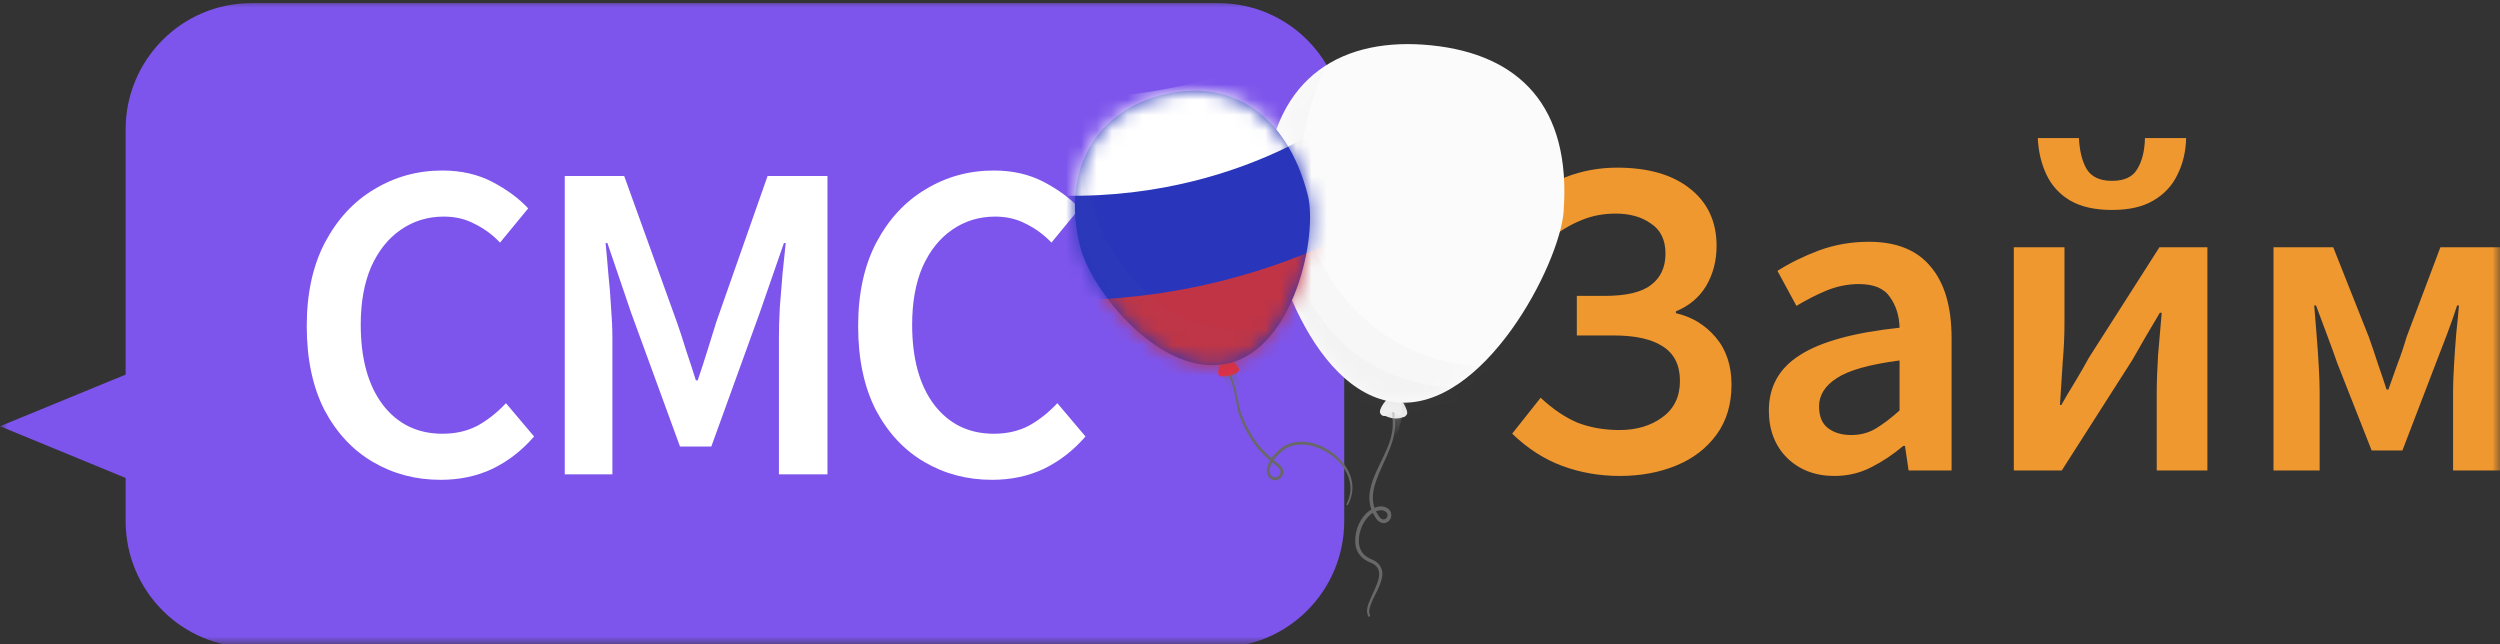 <svg width="163" height="42" viewBox="0 0 163 42" fill="none" xmlns="http://www.w3.org/2000/svg">
<rect x="0" y="0" width="163" height="42" fill="#333333" stroke="none"/>
<g clip-path="url(#clip0_12_1317)">
<mask id="mask0_12_1317" style="mask-type:luminance" maskUnits="userSpaceOnUse" x="0" y="0" width="163" height="42">
<path d="M163 0H0V42H163V0Z" fill="white"/>
</mask>
<g mask="url(#mask0_12_1317)">
<path d="M79.452 0.206H16.382C11.858 0.206 8.191 3.893 8.191 8.441V33.971C8.191 38.519 11.858 42.206 16.382 42.206H79.452C83.976 42.206 87.643 38.519 87.643 33.971V8.441C87.643 3.893 83.976 0.206 79.452 0.206Z" fill="#7D55EC"/>
<path d="M0 27.79L9.01 24.088V31.5L0 27.79Z" fill="#7D55EC"/>
<path d="M64.678 31.284C63.061 31.284 61.592 30.898 60.27 30.124C58.949 29.351 57.894 28.221 57.105 26.733C56.336 25.226 55.951 23.402 55.951 21.261C55.951 19.139 56.346 17.324 57.134 15.817C57.943 14.29 59.018 13.13 60.359 12.337C61.7 11.524 63.179 11.118 64.797 11.118C66.019 11.118 67.104 11.366 68.051 11.861C68.998 12.357 69.777 12.932 70.388 13.586L68.554 15.817C68.061 15.302 67.509 14.895 66.897 14.598C66.305 14.28 65.635 14.122 64.885 14.122C63.84 14.122 62.903 14.409 62.075 14.984C61.266 15.54 60.625 16.343 60.152 17.394C59.699 18.445 59.472 19.704 59.472 21.171C59.472 23.392 59.955 25.137 60.921 26.406C61.888 27.655 63.179 28.28 64.797 28.28C65.664 28.28 66.433 28.102 67.104 27.745C67.775 27.368 68.386 26.882 68.938 26.287L70.773 28.459C69.984 29.371 69.077 30.075 68.051 30.57C67.045 31.046 65.921 31.284 64.678 31.284Z" fill="white"/>
<path d="M36.822 30.927V11.475H40.697L44.129 20.993C44.346 21.608 44.553 22.242 44.751 22.896C44.967 23.531 45.174 24.166 45.372 24.8H45.49C45.707 24.166 45.914 23.531 46.111 22.896C46.308 22.242 46.506 21.608 46.703 20.993L50.046 11.475H53.951V30.927H50.786V22.034C50.786 21.419 50.805 20.755 50.844 20.041C50.904 19.307 50.963 18.574 51.022 17.84C51.101 17.106 51.17 16.442 51.229 15.847H51.111L49.543 20.368L46.378 29.113H44.336L41.141 20.368L39.603 15.847H39.484C39.544 16.442 39.603 17.106 39.662 17.84C39.741 18.574 39.8 19.307 39.84 20.041C39.898 20.755 39.928 21.419 39.928 22.034V30.927H36.822Z" fill="white"/>
<path d="M28.727 31.284C27.11 31.284 25.641 30.898 24.319 30.124C22.998 29.351 21.943 28.221 21.154 26.733C20.385 25.226 20 23.402 20 21.261C20 19.139 20.394 17.324 21.183 15.817C21.992 14.29 23.067 13.13 24.408 12.337C25.749 11.524 27.228 11.118 28.846 11.118C30.069 11.118 31.153 11.366 32.1 11.861C33.047 12.357 33.826 12.932 34.437 13.586L32.603 15.817C32.11 15.302 31.558 14.895 30.946 14.598C30.354 14.28 29.684 14.122 28.934 14.122C27.889 14.122 26.952 14.409 26.124 14.984C25.315 15.54 24.674 16.343 24.201 17.394C23.747 18.445 23.52 19.704 23.52 21.171C23.52 23.392 24.004 25.137 24.97 26.406C25.937 27.655 27.228 28.28 28.846 28.28C29.713 28.28 30.483 28.102 31.153 27.745C31.824 27.368 32.435 26.882 32.987 26.287L34.822 28.459C34.033 29.371 33.126 30.075 32.1 30.57C31.094 31.046 29.97 31.284 28.727 31.284Z" fill="white"/>
<path d="M105.611 31.032C104.294 31.032 103.045 30.815 101.866 30.38C100.686 29.945 99.595 29.244 98.593 28.275L100.45 25.933C101.256 26.684 102.062 27.227 102.868 27.564C103.694 27.88 104.598 28.038 105.581 28.038C106.702 28.038 107.636 27.761 108.383 27.208C109.149 26.654 109.533 25.864 109.533 24.836C109.533 23.808 109.159 23.057 108.412 22.583C107.685 22.108 106.613 21.871 105.198 21.871H102.809V19.292H104.608C106.024 19.292 107.036 19.055 107.645 18.58C108.274 18.106 108.589 17.424 108.589 16.535C108.589 15.645 108.274 14.993 107.645 14.578C107.036 14.143 106.269 13.926 105.345 13.926C104.52 13.926 103.763 14.074 103.075 14.37C102.387 14.647 101.728 15.043 101.099 15.556L99.359 13.274C100.126 12.542 101.03 11.969 102.072 11.554C103.134 11.139 104.254 10.931 105.434 10.931C107.459 10.931 109.041 11.386 110.181 12.295C111.341 13.204 111.921 14.45 111.921 16.031C111.921 16.999 111.695 17.869 111.243 18.64C110.791 19.391 110.132 19.944 109.267 20.3V20.419C110.309 20.656 111.174 21.18 111.862 21.99C112.55 22.8 112.894 23.828 112.894 25.073C112.894 26.358 112.57 27.445 111.921 28.334C111.272 29.224 110.398 29.896 109.297 30.35C108.196 30.805 106.967 31.032 105.611 31.032ZM119.605 31.032C118.347 31.032 117.315 30.637 116.509 29.846C115.723 29.056 115.33 28.028 115.33 26.763C115.33 25.202 116.008 23.996 117.364 23.146C118.721 22.276 120.883 21.683 123.852 21.367C123.832 20.596 123.626 19.934 123.232 19.381C122.859 18.808 122.181 18.521 121.198 18.521C120.49 18.521 119.792 18.66 119.104 18.936C118.436 19.213 117.777 19.549 117.128 19.944L115.89 17.661C116.696 17.148 117.6 16.703 118.603 16.327C119.625 15.952 120.706 15.764 121.846 15.764C123.655 15.764 125.002 16.308 125.886 17.395C126.791 18.462 127.243 20.013 127.243 22.049V30.676H124.441L124.205 29.076H124.088C123.439 29.629 122.741 30.093 121.994 30.469C121.267 30.844 120.47 31.032 119.605 31.032ZM120.696 28.364C121.286 28.364 121.817 28.226 122.289 27.949C122.78 27.652 123.301 27.257 123.852 26.763V23.502C121.886 23.759 120.52 24.144 119.753 24.658C118.986 25.152 118.603 25.765 118.603 26.496C118.603 27.148 118.799 27.623 119.193 27.919C119.586 28.216 120.087 28.364 120.696 28.364ZM131.301 30.676V16.12H134.603V21.13C134.603 21.881 134.564 22.721 134.486 23.65C134.427 24.559 134.368 25.478 134.309 26.407H134.397C134.653 25.953 134.957 25.439 135.311 24.866C135.665 24.273 135.96 23.759 136.196 23.324L140.796 16.12H143.922V30.676H140.619V25.666C140.619 24.915 140.648 24.075 140.707 23.146C140.786 22.217 140.865 21.298 140.943 20.389H140.825C140.57 20.824 140.265 21.338 139.911 21.93C139.577 22.523 139.282 23.037 139.027 23.472L134.427 30.676H131.301ZM137.7 13.689C136.579 13.689 135.665 13.481 134.957 13.066C134.269 12.651 133.758 12.088 133.424 11.376C133.09 10.665 132.903 9.874 132.864 9.004H135.547C135.586 9.835 135.753 10.507 136.048 11.02C136.363 11.534 136.913 11.791 137.7 11.791C138.506 11.791 139.056 11.534 139.351 11.02C139.666 10.507 139.833 9.835 139.852 9.004H142.536C142.516 9.874 142.329 10.665 141.975 11.376C141.641 12.088 141.12 12.651 140.413 13.066C139.724 13.481 138.82 13.689 137.7 13.689ZM148.233 30.676V16.12H152.126L154.455 21.99C154.671 22.602 154.868 23.186 155.045 23.739C155.241 24.292 155.428 24.846 155.605 25.399H155.723C155.92 24.846 156.116 24.292 156.313 23.739C156.529 23.186 156.726 22.602 156.903 21.99L159.114 16.12H163.006V30.676H159.94V25.577C159.94 25.103 159.959 24.53 159.999 23.858C160.038 23.166 160.087 22.464 160.146 21.753C160.225 21.041 160.284 20.428 160.323 19.915H160.205C160.009 20.527 159.782 21.17 159.527 21.842C159.271 22.494 159.035 23.107 158.819 23.68L156.637 29.372H154.632L152.391 23.68C152.194 23.107 151.968 22.484 151.713 21.812C151.457 21.14 151.221 20.508 151.005 19.915H150.887C150.926 20.428 150.976 21.041 151.035 21.753C151.094 22.464 151.143 23.166 151.182 23.858C151.221 24.53 151.241 25.103 151.241 25.577V30.676H148.233Z" fill="#F09830"/>
</g>
<path d="M90.912 27.188C91.359 29.463 88.555 31.656 89.86 33.588C89.962 33.767 90.161 33.964 90.353 33.816C90.456 33.746 90.499 33.59 90.447 33.479C90.405 33.371 90.248 33.287 90.107 33.268C89.436 33.248 88.906 33.93 88.72 34.527C88.499 35.161 88.525 35.964 89.164 36.331C89.266 36.403 89.402 36.453 89.514 36.51C89.95 36.689 90.211 37.142 90.112 37.608C90.017 38.162 89.712 38.645 89.49 39.14C89.364 39.445 89.182 39.794 89.325 40.116C89.367 40.181 89.262 40.264 89.212 40.181C89.023 39.823 89.204 39.412 89.341 39.073C89.65 38.289 90.499 37.082 89.301 36.656C88.846 36.48 88.471 36.078 88.386 35.584C88.279 34.818 88.533 34.023 89.076 33.477C89.421 33.142 89.977 32.844 90.445 33.129C90.778 33.301 90.807 33.805 90.497 34.013C90.181 34.249 89.823 34.013 89.666 33.72C88.468 31.889 90.424 30.055 90.748 28.266C90.817 27.918 90.838 27.561 90.787 27.209C90.782 27.174 90.806 27.14 90.843 27.135C90.878 27.13 90.911 27.154 90.916 27.189L90.912 27.188Z" fill="#686868"/>
<path d="M89.99 26.914C89.99 26.914 90.74 27.543 91.568 27.166C91.568 27.166 91.466 26.446 90.375 26.302C90.069 26.261 90.151 26.874 89.99 26.915V26.914Z" fill="#EAEAEA"/>
<mask id="mask1_12_1317" style="mask-type:luminance" maskUnits="userSpaceOnUse" x="89" y="26" width="3" height="2">
<path d="M89.99 26.914C89.99 26.914 90.74 27.543 91.568 27.166C91.568 27.166 91.466 26.446 90.375 26.302C90.069 26.261 90.151 26.874 89.99 26.915V26.914Z" fill="white"/>
</mask>
<g mask="url(#mask1_12_1317)">
<path d="M91.879 25.37C91.879 25.37 90.714 26.105 90.848 27.198C91.171 29.84 91.205 34.781 88.627 37.683C88.094 38.283 87.143 37.522 87.651 36.9C87.958 36.524 88.833 36.496 90.044 37.102C93.172 38.671 92.228 46.878 86.04 47.999" fill="#EAEAEA"/>
<path d="M90.887 26.61C91.249 29.369 88.955 31.81 90.169 34.66C90.237 34.943 90.571 35.015 90.71 34.756C90.769 34.63 90.732 34.476 90.608 34.406C90.116 34.121 89.623 34.602 89.29 34.973C88.801 35.514 88.545 36.312 88.884 36.99C89.041 37.317 89.314 37.585 89.638 37.753C89.809 37.849 90.006 37.876 90.177 37.979C90.363 38.09 90.503 38.259 90.598 38.44C90.79 38.805 90.852 39.206 90.881 39.596C90.906 39.99 90.889 40.38 90.838 40.771C90.826 40.845 90.703 40.849 90.708 40.756C90.769 39.951 90.825 38.476 89.962 38.092C89.222 37.906 88.586 37.279 88.506 36.498C88.433 35.88 88.712 35.266 89.106 34.814C89.482 34.365 90.14 33.812 90.743 34.195C90.964 34.322 91.049 34.635 90.934 34.862C90.714 35.314 90.067 35.228 89.943 34.754C89.089 32.776 89.942 30.8 90.504 28.892C90.713 28.154 90.853 27.388 90.757 26.629C90.752 26.593 90.777 26.561 90.814 26.556C90.849 26.55 90.882 26.576 90.887 26.611V26.61Z" fill="#686868"/>
</g>
<path d="M90.854 25.693C90.854 25.693 90.204 26.086 89.987 26.735C89.915 26.949 90.099 27.164 90.321 27.119C90.325 27.119 90.327 27.117 90.331 27.116C90.515 27.078 90.699 26.79 90.878 26.886C91.003 26.954 91.104 27.015 91.188 27.064C91.449 27.216 91.555 27.255 91.715 27.04C91.921 26.762 91.158 25.774 91.158 25.774L90.854 25.693Z" fill="#EFEFEF"/>
<mask id="mask2_12_1317" style="mask-type:luminance" maskUnits="userSpaceOnUse" x="89" y="25" width="3" height="3">
<path d="M90.854 25.693C90.854 25.693 90.204 26.086 89.987 26.735C89.915 26.949 90.099 27.164 90.321 27.119C90.325 27.119 90.327 27.117 90.331 27.116C90.515 27.078 90.699 26.79 90.878 26.886C91.003 26.954 91.104 27.015 91.188 27.064C91.449 27.216 91.555 27.255 91.715 27.04C91.921 26.762 91.158 25.774 91.158 25.774L90.854 25.693Z" fill="white"/>
</mask>
<g mask="url(#mask2_12_1317)">
<path opacity="0.11" d="M91.493 25.813L91.159 25.774C91.289 25.983 91.555 26.711 91.338 27.001C91.293 27.062 90.998 27.259 90.926 27.297C91.139 27.281 91.829 27.252 91.928 27.121C92.147 26.827 91.493 25.813 91.493 25.813Z" fill="#686868"/>
</g>
<path d="M101.95 13.785C101.695 17.237 96.727 26.816 91.02 26.231C85.314 25.647 82.211 15.52 82.521 11.796C83.093 4.915 87.615 2.373 93.322 2.956C99.028 3.54 102.455 6.898 101.948 13.784L101.95 13.785Z" fill="#FBFBFB"/>
<mask id="mask3_12_1317" style="mask-type:luminance" maskUnits="userSpaceOnUse" x="82" y="2" width="20" height="25">
<path d="M101.95 13.785C101.695 17.237 96.727 26.816 91.02 26.231C85.314 25.647 82.211 15.52 82.521 11.796C83.093 4.915 87.615 2.373 93.322 2.956C99.028 3.54 102.455 6.898 101.948 13.784L101.95 13.785Z" fill="white"/>
</mask>
<g mask="url(#mask3_12_1317)">
<path opacity="0.03" d="M91.123 -3C91.123 -3 79.577 9.443 87.657 19.412C90.645 23.098 95.528 24.742 100.084 23.436C100.185 23.407 100.286 23.377 100.388 23.345C100.388 23.345 94.944 34.237 85.415 28.524C75.885 22.811 75.074 -0.168 91.123 -3Z" fill="#686868"/>
<path opacity="0.03" d="M86.815 -0.012C86.815 -0.012 79.12 10.767 86.017 20.609C88.676 24.402 93.474 26.106 97.914 24.802C98.014 24.772 98.115 24.741 98.217 24.709C98.217 24.709 94.651 32.635 85.121 26.922C75.591 21.209 78.648 1.521 86.815 -0.012Z" fill="#686868"/>
</g>
<path opacity="0.1" d="M98.045 6.369C99.638 7.881 100.335 10.3 99.076 11.629C97.817 12.959 97.085 10.584 95.493 9.071C93.9 7.558 91.571 7.091 92.83 5.761C94.089 4.432 96.452 4.856 98.045 6.369Z" fill="white"/>
<path d="M80.223 24.433C80.223 24.433 80.25 24.497 80.302 24.616C80.33 24.675 80.36 24.75 80.393 24.841C80.409 24.886 80.428 24.934 80.447 24.986C80.463 25.038 80.481 25.095 80.5 25.153C80.573 25.387 80.64 25.68 80.703 26.015C80.768 26.349 80.843 26.721 80.984 27.109C81.124 27.496 81.325 27.898 81.572 28.303C81.817 28.712 82.112 29.113 82.477 29.478C82.657 29.661 82.853 29.836 83.059 30.003C83.16 30.086 83.272 30.165 83.378 30.261C83.431 30.307 83.482 30.357 83.531 30.408L83.567 30.451C83.58 30.469 83.594 30.488 83.605 30.506C83.627 30.541 83.645 30.579 83.657 30.619C83.711 30.783 83.664 30.965 83.565 31.094C83.467 31.224 83.31 31.317 83.135 31.317C82.959 31.317 82.801 31.218 82.707 31.083C82.611 30.944 82.584 30.774 82.597 30.622C82.625 30.311 82.772 30.045 82.942 29.814C83.118 29.582 83.323 29.387 83.546 29.211C83.774 29.036 84.043 28.916 84.316 28.854C84.59 28.791 84.869 28.783 85.136 28.812C85.673 28.869 86.166 29.063 86.583 29.317C87.002 29.572 87.348 29.889 87.609 30.229C87.87 30.569 88.041 30.934 88.12 31.275C88.199 31.617 88.191 31.929 88.147 32.175C88.103 32.422 88.03 32.607 87.976 32.728C87.949 32.79 87.925 32.834 87.909 32.866C87.894 32.896 87.885 32.912 87.885 32.912C87.873 32.938 87.841 32.948 87.817 32.934C87.792 32.921 87.783 32.891 87.794 32.867V32.864C87.794 32.864 87.803 32.849 87.817 32.819C87.831 32.789 87.854 32.746 87.877 32.686C87.927 32.569 87.992 32.391 88.028 32.156C88.064 31.922 88.064 31.629 87.981 31.309C87.898 30.99 87.734 30.647 87.481 30.326C87.228 30.007 86.892 29.707 86.489 29.469C86.087 29.233 85.618 29.047 85.114 28.998C84.615 28.944 84.073 29.042 83.659 29.365C83.451 29.528 83.256 29.719 83.095 29.93C82.937 30.141 82.807 30.386 82.785 30.636C82.775 30.759 82.797 30.882 82.86 30.973C82.925 31.064 83.029 31.128 83.133 31.127C83.237 31.128 83.344 31.069 83.412 30.979C83.48 30.891 83.508 30.773 83.475 30.674C83.468 30.648 83.457 30.624 83.443 30.6L83.422 30.57L83.392 30.535C83.347 30.487 83.3 30.441 83.251 30.398C83.155 30.311 83.046 30.233 82.94 30.146C82.729 29.974 82.529 29.793 82.344 29.604C81.972 29.228 81.668 28.805 81.426 28.389C81.178 27.975 80.976 27.561 80.836 27.159C80.694 26.759 80.628 26.374 80.568 26.04C80.51 25.706 80.451 25.419 80.383 25.187C80.365 25.129 80.35 25.074 80.335 25.023C80.317 24.972 80.301 24.925 80.286 24.881C80.257 24.793 80.228 24.718 80.201 24.658C80.151 24.536 80.124 24.472 80.124 24.472C80.113 24.445 80.126 24.416 80.152 24.405C80.177 24.395 80.207 24.406 80.218 24.432L80.223 24.433Z" fill="#686868"/>
<path d="M79.473 24.458C79.473 24.458 80.183 24.735 80.7 24.248C80.7 24.248 80.446 23.743 79.605 23.91C79.368 23.957 79.582 24.389 79.474 24.459L79.473 24.458Z" fill="#DF3047"/>
<mask id="mask4_12_1317" style="mask-type:luminance" maskUnits="userSpaceOnUse" x="79" y="23" width="2" height="2">
<path d="M79.473 24.458C79.473 24.458 80.183 24.735 80.7 24.248C80.7 24.248 80.446 23.743 79.605 23.91C79.368 23.957 79.582 24.389 79.474 24.459L79.473 24.458Z" fill="white"/>
</mask>
<g mask="url(#mask4_12_1317)">
<path d="M80.48 22.844C80.48 22.844 79.804 23.679 80.174 24.452C81.072 26.321 82.33 29.957 81.153 32.746C80.909 33.322 80.017 32.998 80.236 32.412C80.369 32.057 81.008 31.818 82.052 31.962C84.752 32.335 86.104 38.628 81.817 41.006" stroke="#686868" stroke-width="0.88" stroke-linecap="round" stroke-linejoin="round"/>
</g>
<path d="M79.805 23.339C79.805 23.339 79.423 23.791 79.426 24.325C79.426 24.502 79.616 24.613 79.767 24.525C79.77 24.524 79.772 24.522 79.775 24.521C79.901 24.447 80.064 24.382 80.22 24.409C80.328 24.428 80.384 24.241 80.458 24.256C80.689 24.303 80.713 24.318 80.777 24.118C80.86 23.862 80.05 23.323 80.05 23.323L79.805 23.339Z" fill="#DF3047"/>
<mask id="mask5_12_1317" style="mask-type:luminance" maskUnits="userSpaceOnUse" x="79" y="23" width="2" height="2">
<path d="M79.805 23.339C79.805 23.339 79.423 23.791 79.426 24.325C79.426 24.502 79.616 24.613 79.767 24.525C79.77 24.524 79.772 24.522 79.775 24.521C79.901 24.447 80.064 24.382 80.22 24.409C80.328 24.428 80.384 24.241 80.458 24.256C80.689 24.303 80.713 24.318 80.777 24.118C80.86 23.862 80.05 23.323 80.05 23.323L79.805 23.339Z" fill="white"/>
</mask>
<g mask="url(#mask5_12_1317)">
<path opacity="0.11" d="M80.307 23.267L80.05 23.323C80.198 23.445 80.575 23.915 80.488 24.184C80.471 24.239 80.302 24.459 80.257 24.505C80.41 24.44 80.913 24.246 80.953 24.125C81.041 23.853 80.305 23.267 80.305 23.267H80.307Z" fill="#686868"/>
</g>
<path d="M85.263 12.695C85.938 15.307 84.419 22.695 80.062 23.695C75.705 24.694 71.131 18.922 70.43 16.097C69.134 10.877 71.617 7.138 75.975 6.139C80.332 5.14 83.919 7.487 85.263 12.697V12.695Z" fill="#2936BB"/>
<mask id="mask6_12_1317" style="mask-type:luminance" maskUnits="userSpaceOnUse" x="70" y="5" width="16" height="19">
<path d="M85.263 12.695C85.938 15.307 84.419 22.695 80.062 23.695C75.705 24.694 71.131 18.922 70.43 16.097C69.134 10.877 71.617 7.138 75.975 6.139C80.332 5.14 83.919 7.487 85.263 12.697V12.695Z" fill="white"/>
</mask>
<g mask="url(#mask6_12_1317)">
<path d="M66.539 17.72C66.539 17.72 78.612 19.93 90.214 13.781L92.741 19.345C92.741 19.345 82.444 27.418 66.49 24.755L66.539 17.719V17.72Z" fill="#C03446"/>
<path d="M62.055 10.895C62.055 10.895 75.896 13.428 89.195 6.38L92.093 12.758C92.093 12.758 80.29 22.013 62 18.96L62.055 10.893V10.895Z" fill="#2936BB"/>
<path d="M64.349 6.098C64.349 6.098 74.974 8.043 85.185 2.632L87.409 7.529C87.409 7.529 78.348 14.635 64.307 12.291L64.35 6.098H64.349Z" fill="white"/>
<path d="M71.711 25.343C71.711 25.343 80.726 26.994 89.389 22.402L91.276 26.557C91.276 26.557 83.588 32.585 71.675 30.596L71.711 25.342V25.343Z" fill="#DF3047"/>
<path opacity="0.03" d="M71.181 4.446C71.181 4.446 68.193 14.328 75.738 19.863C78.647 21.996 82.613 22.05 85.563 19.975C85.63 19.928 85.697 19.881 85.764 19.831C85.764 19.831 85.111 26.573 76.652 24.746C68.194 22.919 65.536 7.624 71.181 4.446Z" fill="#686868"/>
</g>
</g>
<defs>
<clipPath id="clip0_12_1317">
<rect width="163" height="42" fill="white"/>
</clipPath>
</defs>
</svg>
